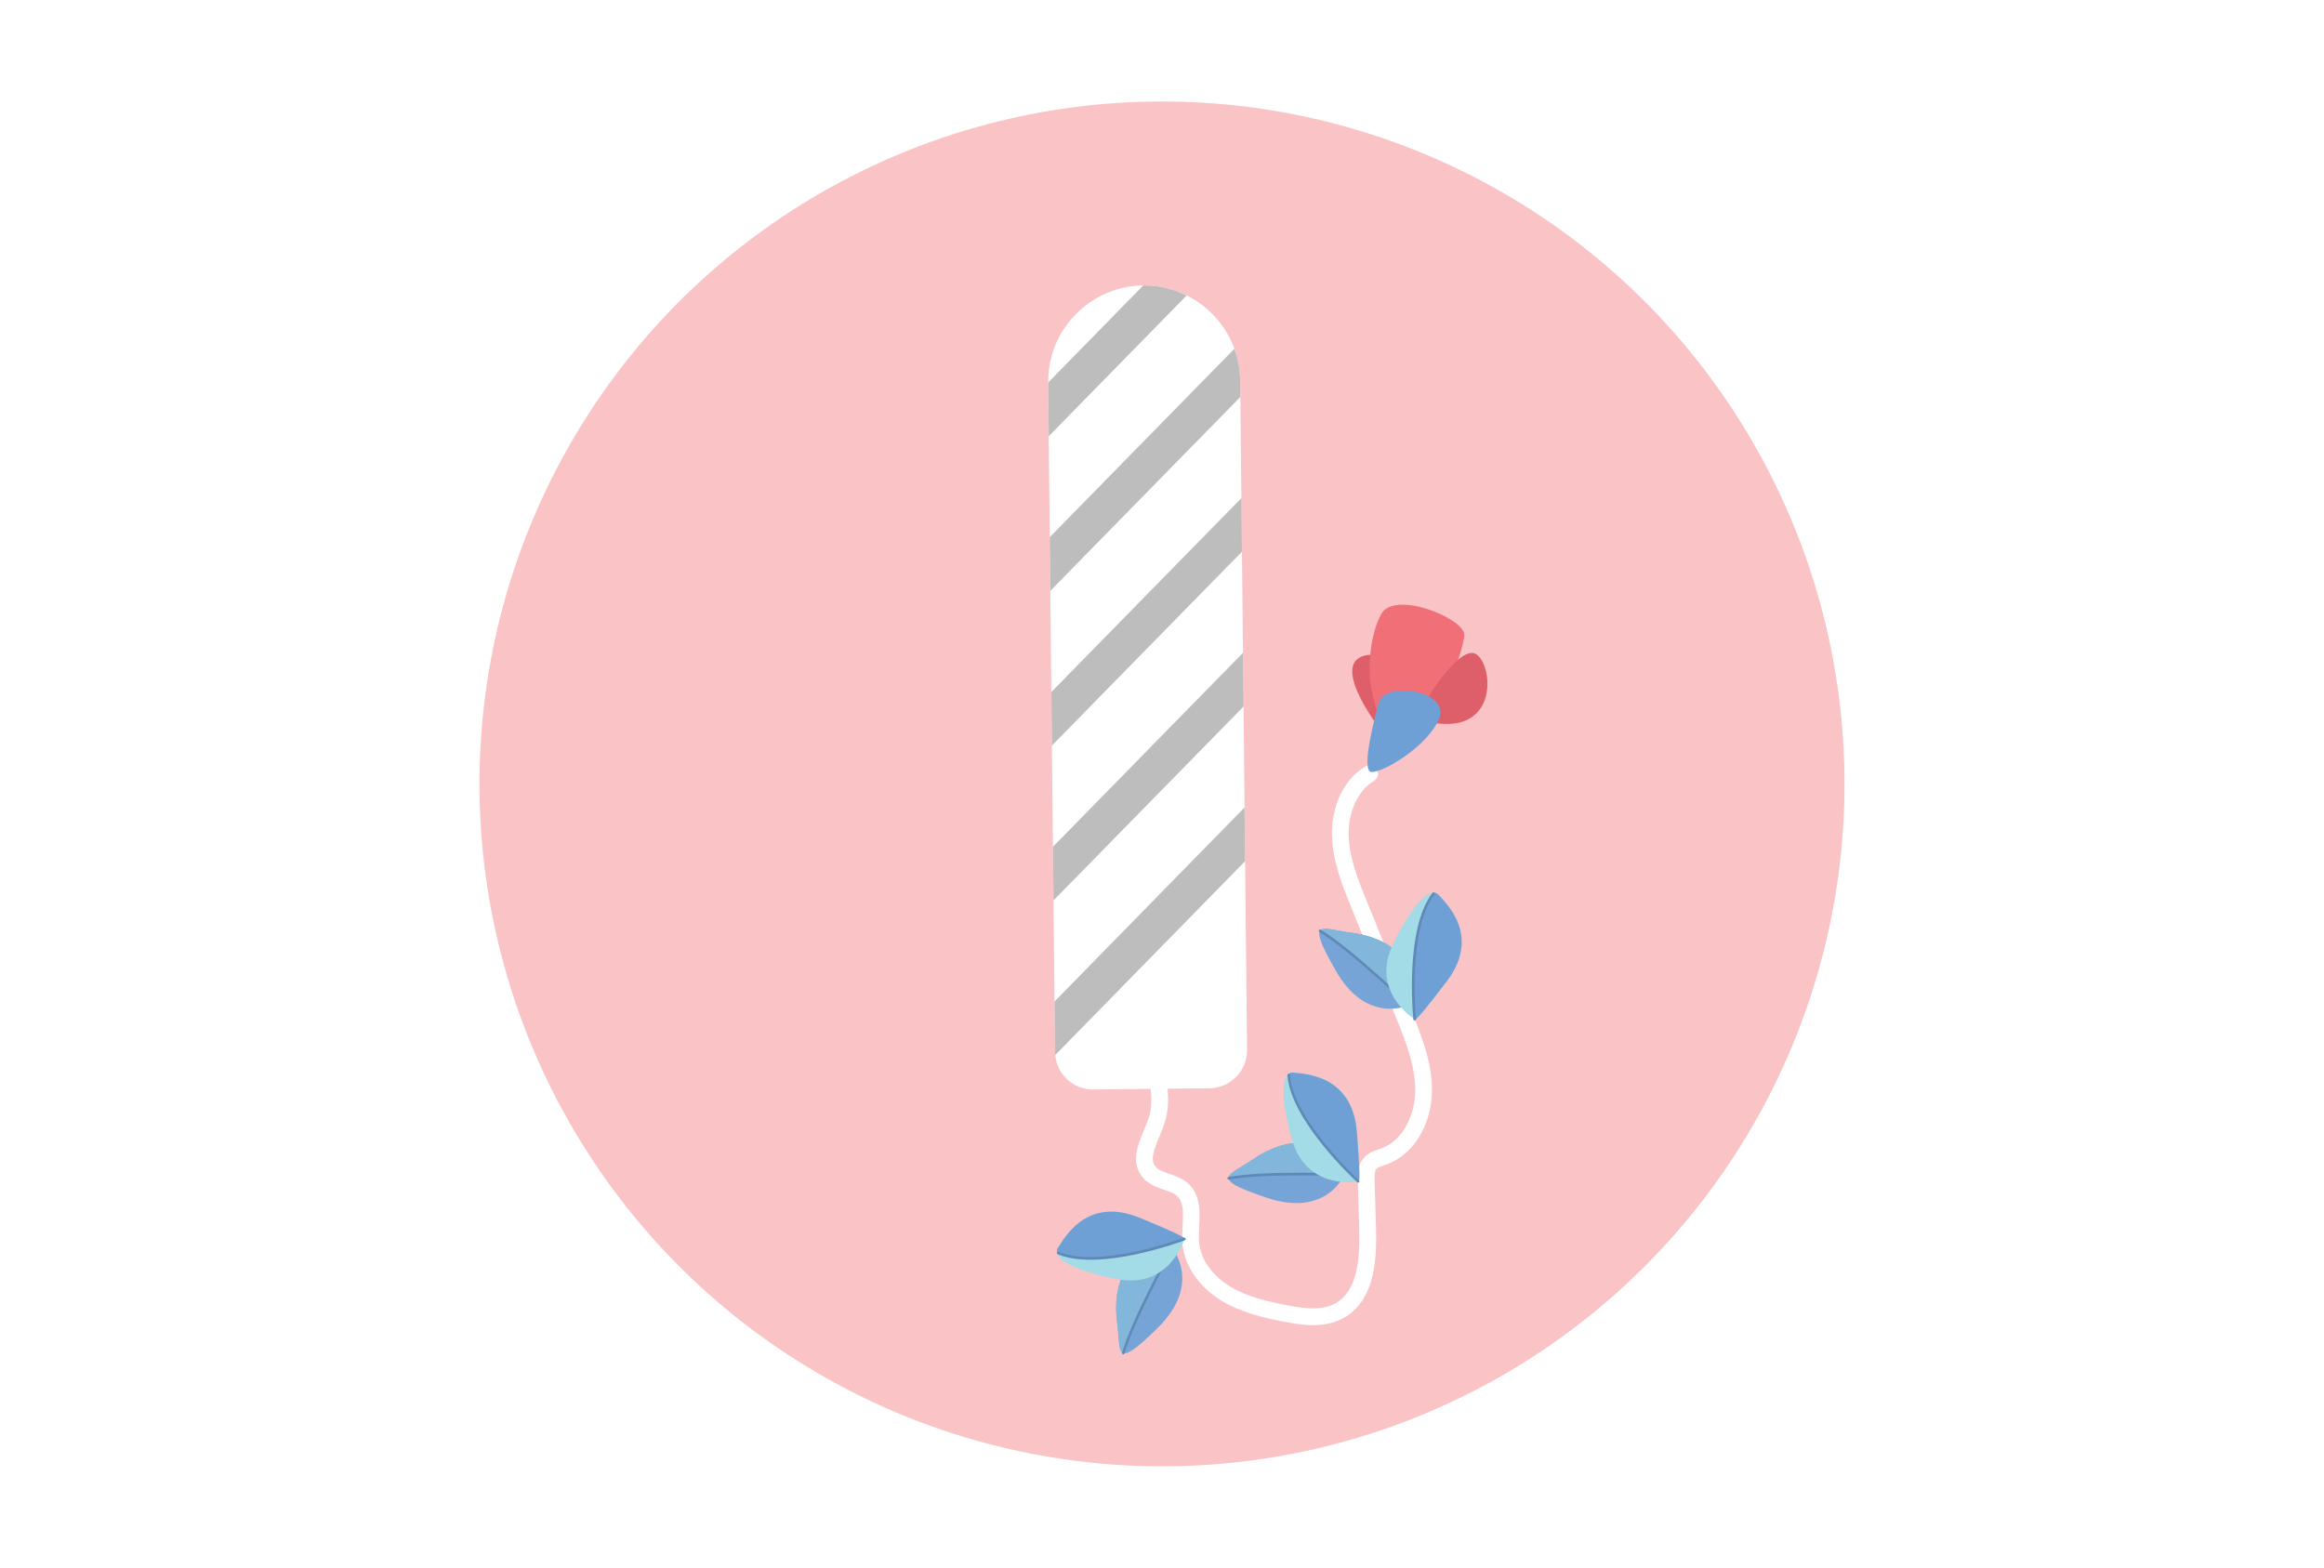 <?xml version="1.0" encoding="utf-8"?>
<!-- Generator: Adobe Illustrator 18.1.1, SVG Export Plug-In . SVG Version: 6.00 Build 0)  -->
<svg version="1.1" id="Layer_1" xmlns="http://www.w3.org/2000/svg" xmlns:xlink="http://www.w3.org/1999/xlink" x="0px" y="0px"
	 viewBox="0 0 1962 1323.9" enable-background="new 0 0 1962 1323.9" xml:space="preserve">
<rect fill="#FFFFFF" width="1962" height="1323.9"/>
<circle fill="#FAC3C6" cx="981" cy="661.9" r="576.2"/>
<g>
	<g>
		<path fill="#FFFFFF" d="M1144.5,1105.1c-3,3-6.4,5.7-10.4,7.9c-15.9,8.7-34.5,6.1-50.6,2.9c-16.8-3.3-36.2-7.7-52.7-17.9
			c-18.8-11.5-30.9-29.5-32.5-47.9c-0.4-5.1-0.2-10.3,0.1-15.3c0.5-10.6,1-19.8-4.7-25c-2.6-2.4-6.7-3.8-11.1-5.3
			c-6.2-2.1-13.2-4.6-18.2-10.7c-10-12.5-3.6-27.7,1.5-39.9c1.5-3.5,2.9-6.9,3.9-10c5-15.4,0.4-33.7-3.4-48.3
			c-1-3.8,1.3-7.7,5.1-8.6c3.8-1,7.7,1.3,8.6,5.1c4.2,16.4,9.4,36.9,3.1,56.2c-1.2,3.7-2.8,7.5-4.3,11.1c-5,11.9-7.9,20-3.5,25.5
			c2.4,3,6.7,4.5,11.7,6.2c5.2,1.8,11.2,3.9,16,8.2c10.6,9.7,9.9,23.8,9.3,36.2c-0.2,4.8-0.5,9.2-0.1,13.4
			c1.2,14,10.8,27.9,25.8,37.1c14.5,9,32.4,13,48,16c13.7,2.7,29.3,5,41.1-1.4c19.3-10.6,21-39.1,20.3-62.8l-1.2-40.2
			c-0.1-5.1-0.4-13.8,5.2-20.1c3.6-4.1,8.5-5.7,12.4-7c0.8-0.3,1.5-0.5,2.3-0.8c19.3-7.2,28.4-30,28.6-48.2
			c0.3-21.6-8.6-43.4-16.4-62.7l-37.4-92c-7.4-18.3-15.9-39-16.5-60.8c-0.6-19.9,6.4-45.8,28.2-58.8c3.4-2,7.7-0.9,9.7,2.5
			c2,3.4,0.9,7.7-2.5,9.7c-13.5,8.1-21.9,26.2-21.3,46.2c0.6,19.3,8.2,37.9,15.5,55.9l37.4,92c8.3,20.5,17.8,43.7,17.4,68.2
			c-0.3,23.6-12.2,51.7-37.8,61.3c-0.9,0.3-1.7,0.6-2.6,0.9c-2.7,0.9-5.2,1.7-6.4,3.1c-1.7,1.9-1.7,6.1-1.6,10.2l1.2,40.2
			C1162.4,1060.7,1160.8,1088.4,1144.5,1105.1z"/>
	</g>
	<path fill="#FFFFFF" d="M1021.1,918.9l-98.1,1c-17.7,0.2-32.1-14-32.3-31.7l-5.8-565.3c-0.5-44.6,35.7-81.4,80.2-81.9l0,0
		c44.6-0.5,81.4,35.7,81.9,80.2l5.8,565.3C1053,904.3,1038.8,918.7,1021.1,918.9z"/>
	<g>
		<path fill="#BDBDBD" d="M965.2,241L884.9,323l0.5,45.3l116.4-118.8C990.7,243.9,978.3,240.9,965.2,241z"/>
		<path fill="#BDBDBD" d="M1047,321.3c-0.1-9.4-1.8-18.4-4.9-26.8L886.2,453.6l0.5,45.3l160.5-163.8L1047,321.3z"/>
		<polygon fill="#BDBDBD" points="888,629.6 1048.5,465.8 1048.1,420.5 887.6,584.3 		"/>
		<polygon fill="#BDBDBD" points="889.4,760.3 1049.9,596.5 1049.4,551.2 888.9,715 		"/>
		<path fill="#BDBDBD" d="M890.7,888.2c0,0.9,0.1,1.7,0.2,2.6l160.3-163.7l-0.5-45.3L890.2,845.7L890.7,888.2z"/>
	</g>
</g>
<g>
	<g>
		<path fill="#77A4D7" d="M1135,992c0,0-15.1,36.2-65.4,19.4c-50.4-16.9-31.9-18.5-10.9-33C1075.5,966.8,1113,950,1135,992z"/>
	</g>
	<g>
		<path fill="#83B6DB" d="M1058.7,978.3c-11.4,7.8-22,11.9-21.4,16.7c30-5.6,97.7-3,97.7-3C1113,950,1075.5,966.8,1058.7,978.3z"/>
	</g>
	<g>
		<path fill="#5F89B6" d="M1135.2,993c-0.1,0-0.1,0-0.2,0c-0.7,0-67.9-2.5-97.5,3c-0.5,0.1-1.1-0.3-1.3-0.9
			c-0.1-0.6,0.3-1.1,0.9-1.3c29.8-5.6,97.3-3.1,97.9-3c0.6,0,1.1,0.5,1,1.1C1136.1,992.5,1135.7,993,1135.2,993z"/>
	</g>
	<g>
		<path fill="#A3DBE6" d="M1146.6,997.6c0,0-43.6,8.1-55.8-35.3c-12.3-43.4-6.9-57.8,1.3-56.6c8.3,1.2,49.5,1.2,53.4,49.9
			C1149.5,1004.4,1146.6,997.6,1146.6,997.6z"/>
	</g>
	<g>
		<path fill="#6FA0D5" d="M1145.5,955.6c-3.9-48.7-45.2-48.8-53.4-49.9c-1.6-0.2-3.1,0.1-4.4,1.2c2.6,38.3,58.9,90.7,58.9,90.7
			c0.2,0,0.4,0,0.6,0C1147.8,996.1,1148.2,988.5,1145.5,955.6z"/>
	</g>
	<g>
		<path fill="#5F89B6" d="M1146.8,998.6c-0.3,0.1-0.7,0-0.9-0.3c-2.3-2.1-56.4-52.2-59-90.5c0-0.6,0.4-1.1,1-1.1
			c0.6,0,1.1,0.4,1.1,1c2.6,37.5,57.8,88.6,58.3,89.1c0.4,0.4,0.5,1.1,0.1,1.5C1147.2,998.5,1147,998.6,1146.8,998.6z"/>
	</g>
</g>
<g>
	<g>
		<path fill="#77A4D7" d="M1189.4,848.7c0,0-35.4,17-61.7-29.1c-26.4-46.1-11.5-35.1,13.8-31.9
			C1161.7,790.2,1200.8,802.7,1189.4,848.7z"/>
	</g>
	<g>
		<path fill="#83B6DB" d="M1141.5,787.7c-13.7-1.7-24.3-5.7-27-1.8c26.2,15.8,74.9,62.8,74.9,62.8
			C1200.8,802.7,1161.7,790.2,1141.5,787.7z"/>
	</g>
	<g>
		<path fill="#5F89B6" d="M1188.8,849.6c-0.1,0-0.1-0.1-0.2-0.1c-0.5-0.5-49-47.1-74.8-62.6c-0.4-0.3-0.7-1-0.4-1.5
			c0.3-0.5,1-0.7,1.5-0.4c26,15.6,74.6,62.4,75.1,62.9c0.4,0.4,0.4,1.1,0,1.5C1189.8,849.8,1189.2,849.9,1188.8,849.6z"/>
	</g>
	<g>
		<path fill="#A3DBE6" d="M1194.3,860.6c0,0-37.9-22.9-18.2-63.5c19.7-40.6,33.3-47.7,38.6-41.3c5.4,6.4,36.1,33.8,6.7,72.8
			C1191.9,867.5,1194.3,860.6,1194.3,860.6z"/>
	</g>
	<g>
		<path fill="#6FA0D5" d="M1221.4,828.6c29.5-39-1.3-66.4-6.7-72.8c-1-1.2-2.4-2-4-2c-23.5,30.4-16.4,106.9-16.4,106.9
			c0.1,0.1,0.3,0.3,0.4,0.4C1196.1,860.2,1201.5,854.9,1221.4,828.6z"/>
	</g>
	<g>
		<path fill="#5F89B6" d="M1193.7,861.5c-0.3-0.2-0.5-0.5-0.5-0.8c-0.3-3.1-7.4-76.5,16.2-106.8c0.4-0.5,1-0.6,1.5-0.2
			c0.5,0.4,0.6,1,0.2,1.5c-23,29.7-15.8,104.6-15.7,105.3c0.1,0.6-0.4,1.1-1,1.2C1194.2,861.7,1193.9,861.6,1193.7,861.5z"/>
	</g>
</g>
<g>
	<g>
		<path fill="#77A4D7" d="M989.7,1054c0,0,25.5,29.8-12.2,67.1c-37.8,37.3-31,20.1-34.4-5.2C940.3,1095.8,942.3,1054.7,989.7,1054z"
			/>
	</g>
	<g>
		<path fill="#83B6DB" d="M943.1,1115.9c1.9,13.7,0.7,25,5.3,26.6c8.5-29.3,41.4-88.6,41.4-88.6
			C942.3,1054.7,940.3,1095.8,943.1,1115.9z"/>
	</g>
	<g>
		<path fill="#5F89B6" d="M990.7,1054.3c0,0.1,0,0.1-0.1,0.2c-0.3,0.6-32.9,59.5-41.3,88.3c-0.2,0.5-0.8,0.9-1.3,0.7
			s-0.9-0.8-0.7-1.3c8.4-29.1,41.1-88.2,41.5-88.8c0.3-0.5,0.9-0.7,1.5-0.4C990.7,1053.3,990.9,1053.8,990.7,1054.3z"/>
	</g>
	<g>
		<path fill="#A3DBE6" d="M999.9,1046.2c0,0-12.4,42.5-56.7,33.9c-44.3-8.6-54.7-19.9-49.9-26.7c4.8-6.9,23.4-43.6,68.7-25.2
			C1007.3,1046.7,999.9,1046.2,999.9,1046.2z"/>
	</g>
	<g>
		<path fill="#6FA0D5" d="M962,1028.2c-45.3-18.5-63.9,18.3-68.7,25.2c-0.9,1.3-1.3,2.8-0.9,4.4c35.4,14.9,107.5-11.6,107.5-11.6
			c0.1-0.2,0.2-0.3,0.3-0.5C999.1,1044.5,992.6,1040.7,962,1028.2z"/>
	</g>
	<g>
		<path fill="#5F89B6" d="M1000.9,1046.5c-0.1,0.3-0.3,0.6-0.6,0.7c-2.9,1.1-72,26.8-107.4,11.8c-0.5-0.2-0.8-0.9-0.6-1.4
			c0.2-0.5,0.9-0.8,1.4-0.6c34.6,14.6,105.1-11.6,105.8-11.9c0.6-0.2,1.2,0.1,1.4,0.6C1001,1046,1001,1046.3,1000.9,1046.5z"/>
	</g>
</g>
<g>
	<g>
		<path fill="#DE5E6A" d="M1167.1,618.3c0,0-44.7-56.2-15.7-64.6C1180.3,545.3,1170,606.8,1167.1,618.3z"/>
	</g>
</g>
<g>
	<g>
		<path fill="#F17077" d="M1166.1,518.4c11.3-20.3,70.2,3.7,70.1,17.7c0,14-35.4,114.6-61.5,84.2
			C1148.8,589.8,1154.5,539.3,1166.1,518.4z"/>
	</g>
</g>
<g>
	<g>
		<path fill="#DE5E6A" d="M1194.8,606.6c0,0,30.7-55.8,48.1-55.3C1260.4,551.8,1271.9,631.1,1194.8,606.6z"/>
	</g>
</g>
<g>
	<g>
		<path fill="#6FA0D5" d="M1163.9,593.6c0,0-16.5,58.3-5.9,58.3c10.6,0,47.7-22.1,57.1-45.4C1224.4,583.2,1168.7,574.4,1163.9,593.6
			z"/>
	</g>
</g>
</svg>
